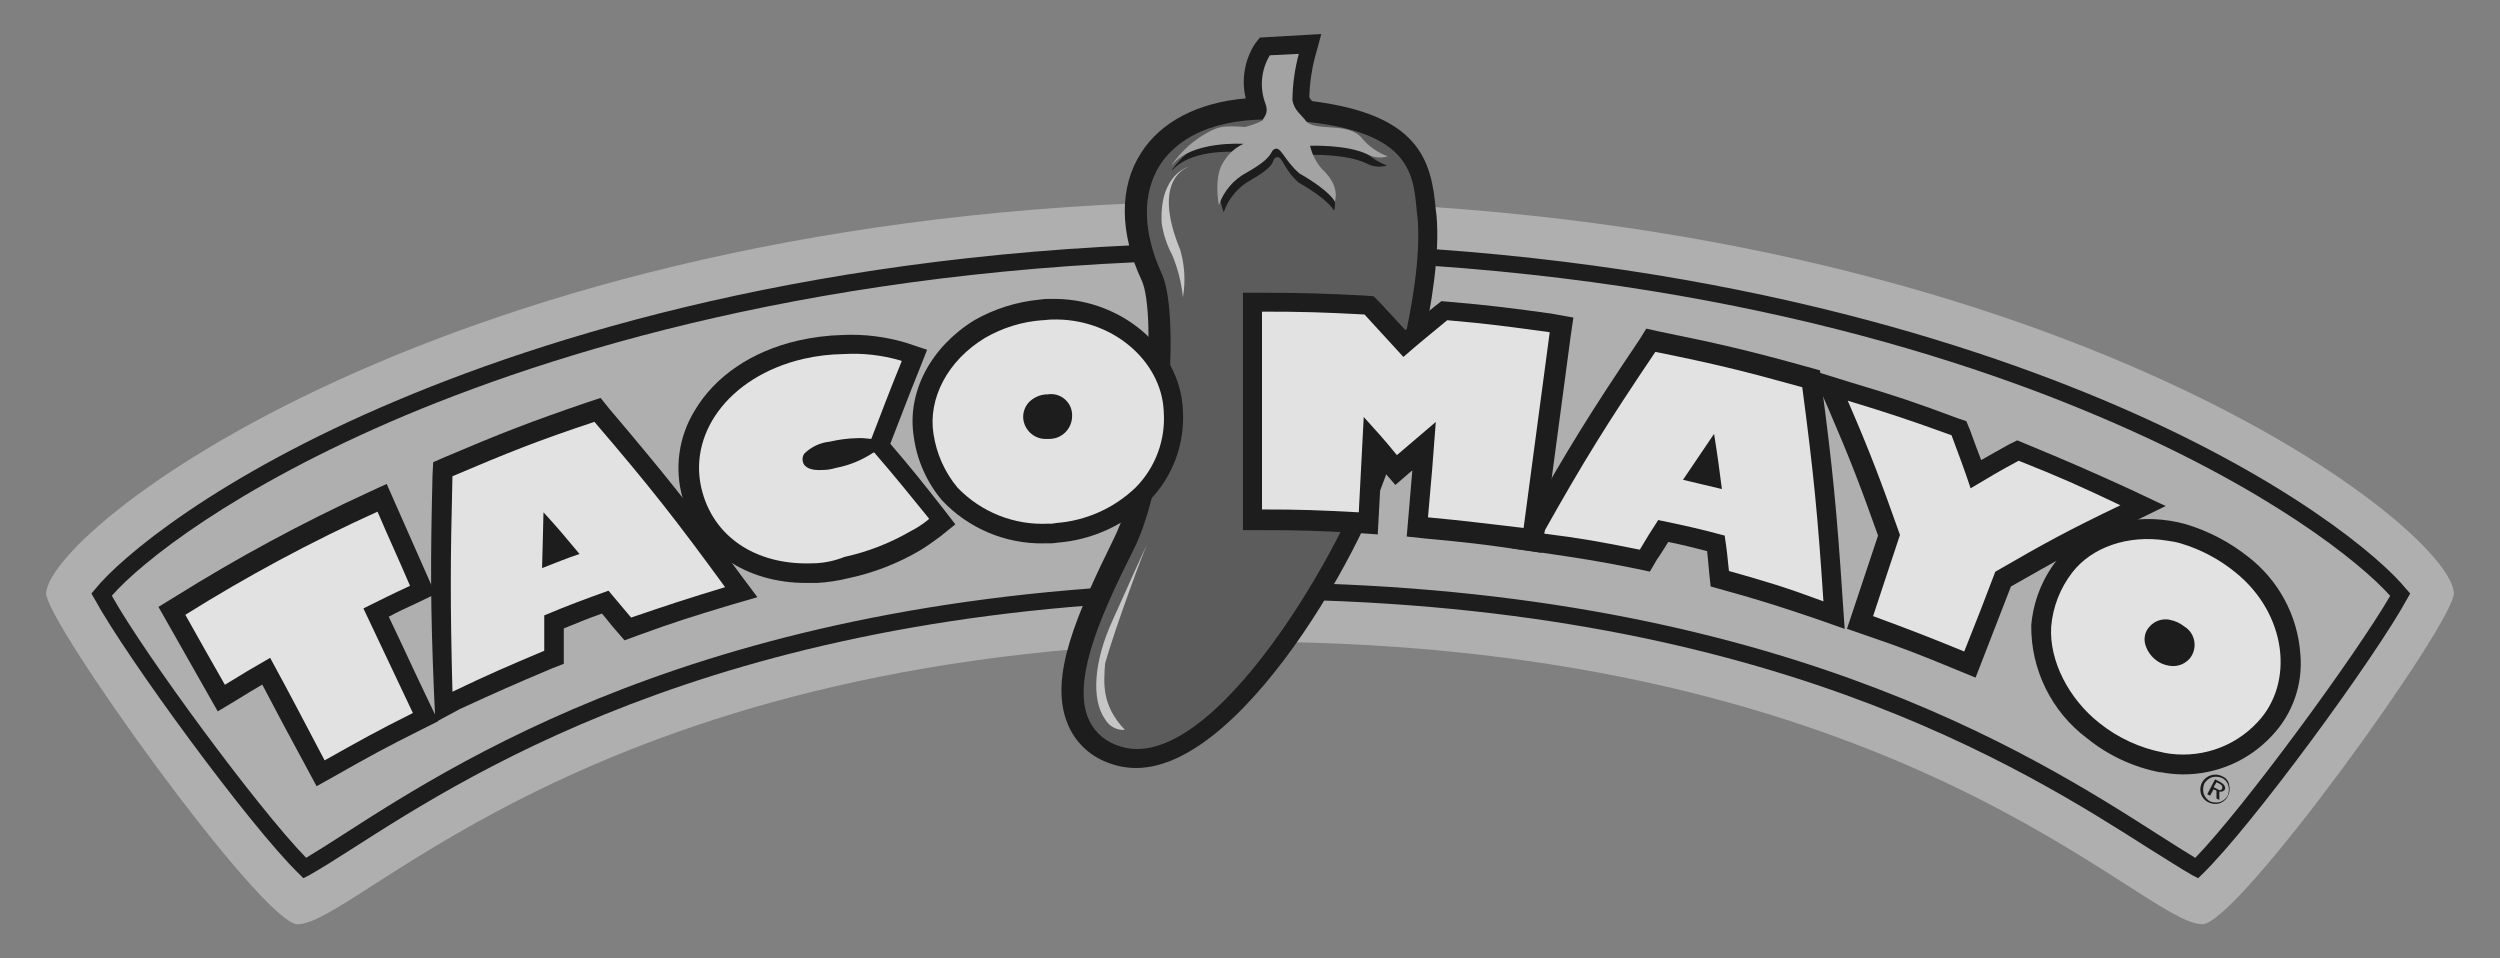 <?xml version="1.0" encoding="UTF-8"?>
<svg xmlns="http://www.w3.org/2000/svg" id="Layer_1" viewBox="0 0 262.24 100.52">
  <rect x="0" y="0" width="262.24" height="100.52" fill="#808080" stroke="none"/>
  <defs>
    <style>.cls-1{fill:#fff;}.cls-1,.cls-2,.cls-3,.cls-4,.cls-5{fill-rule:evenodd;}.cls-6{opacity:.77;}.cls-2{fill:#afaeae;}.cls-7{fill:#515251;}.cls-3{fill:#dcdbdb;}.cls-4{fill:#bdbdbd;}</style>
  </defs>
  <g id="tacoMayoLogo_gray-2" class="cls-6">
    <path id="Path_23068-2" class="cls-4" d="m131.86,21.06h-1.33C49.01,21.36,5.43,55,4.84,62.19c-.22,2.82,22.68,34.76,26.38,34.76,6.45,0,31.5-29.5,99.9-29.64,68.4.15,93.45,29.64,99.9,29.64,3.71,0,26.6-31.87,26.38-34.76-.45-7.19-44.02-40.83-125.54-41.13Z"></path>
    <path id="Path_23069-2" d="m252.43,61.82c-2.67-3.33-12.75-11.86-31.79-19.86-17.64-7.41-47.35-16.3-88.78-16.53h-1.33c-41.43.22-71.14,9.11-88.78,16.53-19.05,8-29.12,16.53-31.79,19.86l-.37.44.3.52c3.34,6.15,16.3,23.86,21.49,28.9l.44.44.59-.3c1.19-.67,2.96-1.78,4.45-2.74,13.19-8.45,40.76-26.09,94.34-26.23,53.58.15,81.07,17.79,94.34,26.23,1.56.96,3.26,2.07,4.45,2.74l.59.3.45-.44c5.19-5.04,18.16-22.75,21.49-28.9l.3-.52-.38-.44Zm-22.16,28.16c-1.11-.67-2.52-1.56-3.78-2.37-13.34-8.52-41.13-26.38-95.3-26.53-54.1.15-81.96,17.93-95.3,26.53-1.26.82-2.67,1.7-3.78,2.37-5.11-5.26-16.9-21.27-20.38-27.49,3.04-3.48,12.82-11.34,30.75-18.9,17.48-7.33,46.98-16.15,88.11-16.37h1.26c41.13.15,70.62,8.97,88.11,16.38,17.93,7.56,27.64,15.41,30.76,18.9-3.56,6.14-15.34,22.23-20.45,27.49Z"></path>
    <g id="PEPPER_4_2">
      <path id="Path_23070-2" d="m150.68,22.54l-.07-.52c-.45-5.26-1.78-10-12.97-11.41-.13-.12-.24-.27-.3-.44.04-1.4.23-2.79.59-4.15l.67-2.45-6.45.37-.52.67c-1.08,1.69-1.43,3.75-.96,5.71-5.04.44-8.89,2.45-10.97,5.71-2.3,3.56-2.3,8.37.07,13.41,1.56,3.41.52,20.08-2.89,26.97-3.93,8-6.82,14.53-4.96,19.34.73,1.95,2.27,3.49,4.22,4.22.97.39,2,.59,3.04.59h0c11.71,0,25.79-26.01,27.27-34.53.74-1.78,4.97-15.34,4.23-23.49Z"></path>
      <path id="Path_23071-2" class="cls-7" d="m119.26,78.57h0c-.76,0-1.52-.16-2.22-.44-1.37-.52-2.45-1.6-2.96-2.96-1.63-4.37,1.93-11.71,4.89-17.64,3.56-7.19,4.89-24.53,2.89-28.83-2-4.37-2.07-8.37-.22-11.34,2.3-3.56,7.04-5.26,13.64-4.74,12.6.89,12.97,5.34,13.34,9.63l.07.52c.74,8-3.71,21.71-4.08,22.9-1.33,7.41-15.04,32.9-25.35,32.9Z"></path>
      <path id="Path_23072-2" class="cls-5" d="m132.3,13.57c.07-.3,1.19-.67.82-1.7-.64-1.68-.48-3.57.45-5.11l2-.15c-.42,1.57-.65,3.19-.67,4.82.15,1.11,1.56,1.56,2.07,2.3,1.04,1.04,4.52,0,5.85,1.78.72.83,1.64,1.47,2.67,1.85-.72.22-1.49.14-2.15-.22-2.15-1.04-6-.89-6-.89.21.91.64,1.75,1.26,2.45,2,1.85,1.33,3.41,1.33,3.41,0,0-.37-1.04-3.71-2.96-1.7-1.48-1.7-3.04-2.45-2.59-.45.3.3.67-2.52,2.3-1.36.73-2.39,1.95-2.89,3.41,0,0-1.11-2.89,0-4.45.49-.81,1.21-1.46,2.07-1.85,0,0-5.34-.59-7.49,1.93v-.09c.93-1.31,2.18-2.36,3.63-3.04,1.26-.67,1.7-.74,3.93-.59.62-.1,1.22-.3,1.78-.59Z"></path>
      <path id="Path_23073-2" class="cls-2" d="m132.45,12.61c.07-.3.67-.67.3-1.7-.64-1.68-.48-3.57.45-5.11l3.04-.15c-.42,1.57-.65,3.19-.67,4.82.15,1.11.96,1.56,1.48,2.3,1.04,1.04,4.52,0,5.85,1.78.72.83,1.64,1.47,2.67,1.85-.72.22-1.49.14-2.15-.22-2.15-1.04-6-.89-6-.89.21.91.64,1.75,1.26,2.45,2,1.85,1.33,3.41,1.33,3.41,0,0-.37-1.04-3.71-2.96-1.7-1.48-1.93-2.96-2.67-2.52-.45.3,0,.82-2.89,2.45-1.36.73-2.39,1.95-2.89,3.41,0,0-.59-3.04.52-4.59.49-.81,1.21-1.46,2.07-1.85,0,0-5.41-.37-7.49,2.22v-.07c.96-1.38,2.23-2.52,3.71-3.33,1.26-.67,1.7-.74,3.93-.59.64-.16,1.26-.38,1.85-.68Z"></path>
      <path id="Path_23074-2" class="cls-3" d="m120.52,56.63c-1.63,3.56-1.78,3.93-3.78,8.37-2,4.3-2.3,8.37-.82,10.45.42.74,1.23,1.17,2.07,1.11-2.45-2.59-2.22-4.89-2.07-6.97,1.04-3.71,4.23-12.3,4.6-12.97Z"></path>
      <path id="Path_23075-2" class="cls-3" d="m124.08,31.14c-.16-1.5-.53-2.98-1.11-4.37-.56-1.04-.93-2.17-1.11-3.33-.3-5.26,2.96-6,2.82-5.93,0,0-4,1.11-.89,8.67.48,1.61.58,3.31.3,4.97Z"></path>
    </g>
    <g id="Group_551-2">
      <g id="Group_530-2">
        <g id="Group_528-2">
          <path id="Path_23076-2" d="m193.51,65.97l-2.96-1.04c-3.93-1.33-5.78-1.93-9.78-3.04l-1.33-.37-.15-1.41c-.07-.89-.15-1.56-.22-2.3-1.48-.37-2.59-.67-4.08-.96-.37.59-.67,1.11-1.19,1.85l-.74,1.26-1.41-.3c-4-.82-6-1.11-10-1.7l-3.04-.44,1.48-2.67c4.37-7.78,6.82-11.71,11.86-19.19l.74-1.19,1.33.3c6.23,1.26,9.41,2,15.56,3.71l1.33.37.15,1.33c1.19,8.97,1.63,13.64,2.22,22.6l.22,3.19Z"></path>
        </g>
        <g id="Group_529-2">
          <path id="Path_23077-2" class="cls-1" d="m181.36,59.89c-.15-1.48-.22-2.22-.45-3.71-2.74-.74-4.15-1.04-6.97-1.63-.82,1.26-1.19,1.85-1.93,3.11-4.08-.82-6.08-1.19-10.15-1.7,4.37-7.78,6.74-11.56,11.78-19.05,6.23,1.26,9.26,2,15.41,3.71,1.19,8.97,1.63,13.49,2.22,22.46-4-1.49-6-2.08-9.93-3.19Zm-.74-8.6c-.3-2.3-.45-3.48-.82-5.78-1.33,1.93-1.93,2.89-3.26,4.82,1.63.37,2.45.6,4.08.97h0Z"></path>
        </g>
      </g>
      <g id="Group_533-2">
        <g id="Group_531-2">
          <path id="Path_23078-2" d="m207.23,71.08l-2-.82c-3.78-1.56-5.63-2.3-9.56-3.63l-1.93-.67,3.26-9.78c-1.85-5.19-2.89-7.93-5.19-13.26l-1.78-4.08,4.3,1.33c4.45,1.33,6.67,2.07,11.04,3.71l.89.3.37.89c.45,1.26.82,2.22,1.19,3.19.89-.52,1.7-.96,2.89-1.63l.89-.44.89.37c4.3,1.78,6.52,2.74,10.75,4.67l3.93,1.85-3.93,1.92c-5.11,2.45-7.63,3.85-12.3,6.52l-3.71,9.56Z"></path>
        </g>
        <g id="Group_532-2">
          <path id="Path_23079-2" class="cls-1" d="m196.48,64.63c1.11-3.41,1.7-5.11,2.82-8.52-2-5.63-3.04-8.45-5.48-14.08,4.37,1.33,6.6,2.07,10.89,3.63.82,2.22,1.26,3.33,2,5.56,2-1.19,2.96-1.78,5.04-2.89,4.3,1.7,6.45,2.67,10.67,4.67-5.41,2.59-8,4-13.12,6.97-1.26,3.33-1.93,5.04-3.26,8.37-3.78-1.55-5.71-2.29-9.56-3.71Z"></path>
        </g>
      </g>
      <g id="Group_536-2">
        <g id="Group_534-2">
          <path id="Path_23080-2" d="m229.01,81.23c-.77,0-1.54-.08-2.3-.22h-.15c-2.8-.55-5.42-1.77-7.63-3.56-3.73-2.79-5.91-7.2-5.86-11.86.21-2.48,1.14-4.85,2.67-6.82,2.52-3.26,7.04-4.89,11.86-4.15.57.09,1.14.21,1.7.37,2.37.72,4.58,1.87,6.52,3.41,3.2,2.47,5.2,6.19,5.48,10.23.28,3.13-.8,6.24-2.96,8.52-2.4,2.61-5.79,4.09-9.33,4.08Z"></path>
        </g>
        <g id="Group_535-2">
          <path id="Path_23081-2" class="cls-1" d="m226.94,78.94c-2.47-.47-4.78-1.54-6.74-3.11-3.19-2.52-5.26-6.52-5.04-10.08.17-2.08.94-4.06,2.22-5.71,2-2.59,5.78-4,9.93-3.33.5.06,1,.16,1.48.3,2.08.63,4.02,1.66,5.71,3.04,5.34,4.3,6.23,11.56,2.3,15.71-2.51,2.7-6.24,3.9-9.86,3.19h0Zm.67-13.93c-.8-.16-1.62.12-2.15.74-.44.48-.6,1.15-.45,1.78.17.64.53,1.2,1.04,1.63.42.36.94.59,1.48.67.8.15,1.61-.13,2.15-.74.8-.96.67-2.39-.29-3.19-.1-.08-.2-.15-.3-.21-.43-.34-.94-.57-1.48-.67h0Z"></path>
        </g>
      </g>
      <g id="Group_539-2">
        <g id="Group_537-2">
          <path id="Path_23082-2" d="m33.22,82.49l-1.04-1.93c-1.93-3.56-3.04-5.63-4.67-8.75-.89.52-1.63.96-2.82,1.7l-1.85,1.11-6.22-10.96,1.7-1.04c6.53-4.09,13.31-7.75,20.31-10.97l1.93-.89,5.11,11.56-1.85.89c-1.26.59-2.08.96-3.04,1.48,1.56,3.26,2.52,5.41,4.3,9.11l.89,1.85-1.78.89c-3.7,1.85-5.48,2.82-9.12,4.89l-1.86,1.04Z"></path>
        </g>
        <g id="Group_538-2">
          <path id="Path_23083-2" class="cls-1" d="m28.33,69.01c-1.93,1.11-2.82,1.63-4.74,2.82-1.7-2.96-2.52-4.45-4.15-7.34,6.47-4.05,13.2-7.67,20.16-10.82,1.33,3.11,2.08,4.67,3.41,7.78-1.93.89-2.96,1.41-4.89,2.37,2.08,4.37,3.11,6.6,5.19,10.97-3.7,1.85-5.56,2.89-9.26,4.97-2.3-4.37-3.41-6.52-5.71-10.75Z"></path>
        </g>
      </g>
      <g id="Group_542-2">
        <g id="Group_540-2">
          <path id="Path_23084-2" d="m45.67,75.75l-.15-3.19c-.37-8.97-.37-13.64-.15-22.75l.07-1.33,1.19-.52c5.93-2.52,8.97-3.71,15.04-5.78l1.33-.44.89,1.11c5.71,6.74,8.6,10.3,13.78,17.42l1.78,2.37-2.82.82c-3.93,1.19-5.86,1.78-9.71,3.19l-1.41.52-.96-1.11c-.59-.67-.96-1.19-1.41-1.7-1.48.52-2.52.96-4,1.56v3.71l-1.33.52c-3.85,1.63-5.71,2.45-9.56,4.22l-2.6,1.4Z"></path>
        </g>
        <g id="Group_541-2">
          <path id="Path_23085-2" class="cls-1" d="m47.45,49.96c5.93-2.52,8.89-3.71,14.9-5.71,5.78,6.74,8.52,10.23,13.71,17.34-3.93,1.19-5.93,1.85-9.86,3.19-.96-1.11-1.41-1.7-2.37-2.82-2.67.96-4.08,1.48-6.74,2.59v3.71c-3.85,1.63-5.78,2.45-9.63,4.3-.23-8.97-.23-13.49,0-22.6Zm9.41,9.63c1.56-.59,2.37-.96,3.93-1.48-1.48-1.78-2.22-2.67-3.78-4.37-.07,2.3-.07,3.48-.15,5.85h0Z"></path>
        </g>
      </g>
      <g id="Group_545-2">
        <g id="Group_543-2">
          <path id="Path_23086-2" d="m84.58,61.15c-6.37,0-11.34-3.41-12.97-8.89-.89-3.1-.43-6.44,1.26-9.19,2.15-3.63,6-6.22,10.82-7.34,1.53-.35,3.1-.55,4.67-.59,2.25-.11,4.51.17,6.67.81l2.22.74-.82,2.08c-1.26,3.11-1.85,4.74-3.04,7.78,2.22,2.59,3.41,4.08,5.56,6.82l1.26,1.63-1.56,1.26c-.82.59-1.19.89-2.15,1.48-2.3,1.35-4.8,2.33-7.41,2.89-1.12.28-2.26.46-3.41.52h-1.11Z"></path>
        </g>
        <g id="Group_544-2">
          <path id="Path_23087-2" class="cls-1" d="m85.47,59.08c-5.78.3-10.38-2.45-11.78-7.41-1.7-6,2.67-12.15,10.52-14.01,1.41-.33,2.85-.5,4.3-.52,2-.12,4,.11,5.93.67q.07,0,.15.07c-1.33,3.26-1.93,4.89-3.19,8.15h-.15c-.44-.06-.89-.09-1.33-.07-.97.02-1.94.15-2.89.37-1.01.1-1.95.55-2.67,1.26-.16.24-.22.53-.15.82.15.67.89.96,2.07.89.48,0,.95-.08,1.41-.22,1.37-.26,2.68-.79,3.85-1.56.07,0,.07-.07.15-.07,2.37,2.74,3.48,4.15,5.78,6.97-.04,0-.07.03-.07.07,0,0,0,0,0,0-.6.49-1.24.91-1.93,1.26-2.15,1.24-4.47,2.14-6.89,2.67-.99.4-2.04.62-3.11.67h0Z"></path>
        </g>
      </g>
      <g id="Group_548-2">
        <g id="Group_546-2">
          <path id="Path_23088-2" d="m109.48,57c-4.03.06-7.91-1.58-10.67-4.52-1.6-1.9-2.63-4.21-2.96-6.67-.74-4.67,1.78-9.41,6.37-12.23,2.1-1.19,4.42-1.92,6.82-2.15.37-.06.74-.09,1.11-.07,7.26-.22,13.64,5.11,13.93,11.63.23,3.55-1.06,7.03-3.56,9.56-2.57,2.54-5.96,4.08-9.56,4.37-.34.06-.69.09-1.04.07h-.45Z"></path>
        </g>
        <g id="Group_547-2">
          <path id="Path_23089-2" class="cls-1" d="m110,54.93c-3.58.19-7.07-1.19-9.56-3.78-1.34-1.61-2.21-3.56-2.52-5.63-.59-3.71,1.48-7.71,5.41-10.08,1.83-1.06,3.89-1.7,6-1.85.3,0,.67-.07.96-.07,6.3-.22,11.56,4.3,11.78,9.63.22,2.97-.86,5.89-2.96,8-2.25,2.16-5.19,3.47-8.3,3.71-.27.06-.54.09-.82.07h0Zm-.07-13.56h-.22c-.67.05-1.3.34-1.78.82-.44.48-.66,1.13-.59,1.78.16,1.25,1.26,2.16,2.52,2.07h.22c1.32,0,2.38-1.08,2.38-2.4,0-.07,0-.13,0-.2-.06-1.21-1.09-2.15-2.3-2.1-.07,0-.15.01-.22.02h0Z"></path>
        </g>
      </g>
      <g id="Group_550-2">
        <path id="Path_23090-2" d="m162.91,32.92c-4.3-.59-6.52-.89-10.89-1.26l-.82-.07-.67.52c-1.26,1.04-2.07,1.7-3.11,2.52-.89-.96-1.63-1.78-2.74-2.96l-.59-.59-.82-.07c-4.3-.22-6.52-.3-10.82-.3h-2.07v24.9h2.07c4,0,6,.07,10,.3l2.07.15.37-6.89.07.07,1.41,1.63,1.63-1.41c.07-.07.15-.07.15-.15l-.59,6.97,2.07.22c4,.37,6,.59,10,1.19l2.07.3.3-2.07c1.11-8.23,1.63-12.3,2.74-20.53l.3-2.08-2.15-.38Z"></path>
        <g id="Group_549-2">
          <path id="Path_23091-2" class="cls-1" d="m149.79,54.26c.37-4,.52-6,.82-10-1.63,1.41-2.45,2.07-4.08,3.48-1.33-1.63-2.07-2.45-3.48-4-.22,4-.3,6-.52,10-4.08-.22-6.08-.3-10.15-.3v-20.75c4.3,0,6.45.07,10.75.3l4.08,4.45c1.78-1.56,2.74-2.3,4.6-3.85,4.3.37,6.45.67,10.75,1.26-1.11,8.23-1.63,12.3-2.74,20.53-3.93-.45-6-.74-10.01-1.11Z"></path>
        </g>
      </g>
      <g id="CIRCLE_R_4_2">
        <path id="Path_23092-2" class="cls-5" d="m233.16,81.46c-.75-.43-1.71-.17-2.15.58-.21.36-.26.79-.15,1.2.12.38.38.71.74.89.36.2.79.25,1.19.15.38-.12.71-.38.89-.74.19-.36.25-.79.15-1.19-.05-.39-.3-.73-.66-.89Zm.52,2c-.18.31-.47.55-.82.67-.34.09-.71.06-1.04-.07-.31-.18-.55-.47-.67-.82-.09-.34-.06-.71.07-1.04.18-.31.47-.55.82-.67.35-.09.71-.06,1.04.07.33.16.58.46.67.82.09.35.06.71-.08,1.04h0Zm-.74-1.41l-.59-.3-.82,1.56.3.15.37-.67.3.15v.82l.3.15v-.89c.23.08.47-.02.59-.22.06-.22-.02-.51-.46-.74h0Zm-.15.15c.3.15.37.3.3.52s-.3.22-.59,0l-.3-.15.3-.52.29.15Z"></path>
      </g>
    </g>
  </g>
</svg>

